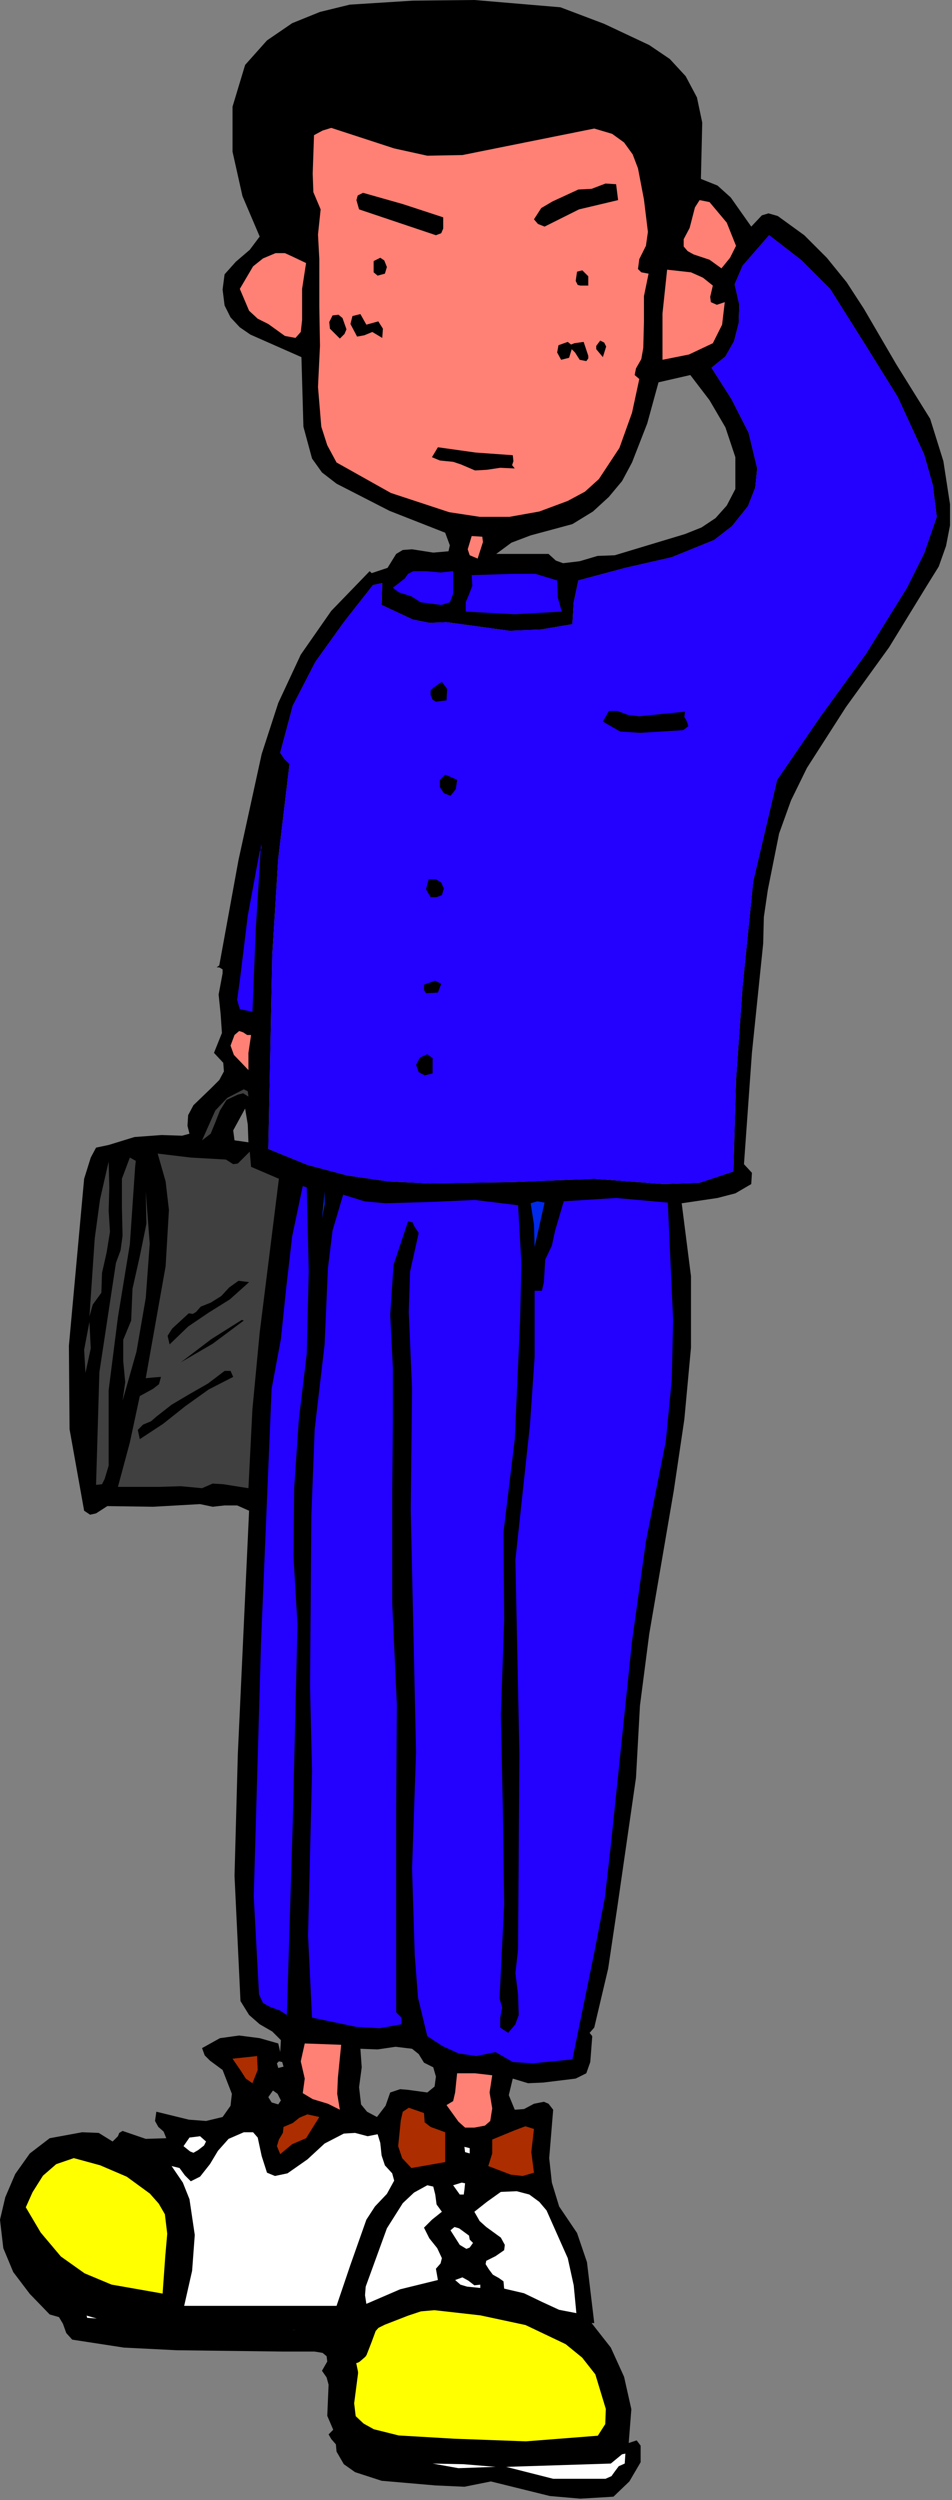 <?xml version="1.0" encoding="UTF-8" standalone="no"?>
<svg
   xmlns:dc="http://purl.org/dc/elements/1.1/"
   xmlns:cc="http://creativecommons.org/ns#"
   xmlns:rdf="http://www.w3.org/1999/02/22-rdf-syntax-ns#"
   xmlns:svg="http://www.w3.org/2000/svg"
   xmlns="http://www.w3.org/2000/svg"
   xmlns:sodipodi="http://sodipodi.sourceforge.net/DTD/sodipodi-0.dtd"
   xmlns:inkscape="http://www.inkscape.org/namespaces/inkscape"
   version="1.0"
   width="36.5mm"
   height="95.834mm"
   id="svg128"
   sodipodi:docname="JPSCH066.WMF">
  <rect width="100%" height="100%" fill="#808080" stroke="none"/>
  <sodipodi:namedview
     pagecolor="#ffffff"
     bordercolor="#666666"
     borderopacity="1"
     objecttolerance="10"
     gridtolerance="10"
     guidetolerance="10"
     inkscape:pageopacity="0"
     inkscape:pageshadow="2"
     inkscape:window-width="640"
     inkscape:window-height="480"
     id="namedview130" />
  <defs
     id="defs6">
    <clipPath
       clipPathUnits="userSpaceOnUse"
       id="clipWmfPath1">
      <path
         d="M 0,0 L 137.856,0 L 137.856,362.112 L 0,362.112 z"
         id="path2" />
    </clipPath>
    <pattern
       id="WMFhbasepattern"
       patternUnits="userSpaceOnUse"
       width="6"
       height="6"
       x="0"
       y="0" />
  </defs>
  <path
     style="fill:#000000;fill-rule:evenodd;fill-opacity:1;stroke:none;"
     clip-path="url(#clipWmfPath1)"
     d="  M 134.784,60.672   L 129.888,52.8   L 125.184,44.736   L 122.688,40.896   L 119.808,37.344   L 116.544,34.08   L 112.704,31.296   L 111.36,30.912   L 110.4,31.2   L 108.864,32.832   L 105.888,28.608   L 103.968,26.88   L 101.568,25.92   L 101.76,17.76   L 100.992,14.112   L 99.36,11.04   L 97.056,8.544   L 94.08,6.528   L 87.552,3.456   L 81.216,1.056   L 68.736,0   L 59.808,0.096   L 50.688,0.672   L 46.368,1.728   L 42.336,3.36   L 38.688,5.856   L 35.52,9.408   L 33.696,15.456   L 33.696,21.984   L 35.136,28.416   L 37.632,34.272   L 36.192,36.192   L 34.176,37.92   L 32.544,39.744   L 32.256,41.952   L 32.544,44.256   L 33.408,45.984   L 34.752,47.424   L 36.288,48.48   L 43.68,51.744   L 43.968,61.824   L 45.216,66.432   L 46.656,68.448   L 48.768,70.08   L 56.448,74.016   L 64.512,77.184   L 65.184,79.008   L 64.992,79.872   L 62.784,80.064   L 59.712,79.584   L 58.368,79.68   L 57.408,80.256   L 56.16,82.272   L 53.856,83.04   L 53.568,82.752   L 48,88.512   L 43.584,94.848   L 40.32,101.856   L 37.92,109.248   L 34.56,124.608   L 31.776,139.872   L 31.392,140.16   L 31.776,140.16   L 32.256,140.448   L 32.256,141.024   L 31.68,144.096   L 31.968,146.88   L 32.16,149.664   L 31.008,152.544   L 32.352,153.984   L 32.448,155.232   L 31.776,156.48   L 30.624,157.632   L 28.032,160.128   L 27.264,161.568   L 27.168,163.104   L 27.456,164.256   L 26.4,164.544   L 23.424,164.448   L 19.488,164.736   L 15.744,165.888   L 13.92,166.272   L 13.152,167.712   L 12.192,170.784   L 9.984,194.976   L 10.08,207.072   L 12.192,218.88   L 13.056,219.456   L 13.92,219.264   L 15.552,218.208   L 22.176,218.304   L 28.992,217.92   L 30.816,218.304   L 32.544,218.112   L 34.368,218.112   L 36.096,218.88   L 34.464,254.112   L 33.984,271.776   L 34.848,289.92   L 36.096,291.936   L 37.632,293.28   L 39.456,294.336   L 40.704,295.584   L 40.608,297.312   L 40.32,296.064   L 37.632,295.296   L 34.656,294.912   L 31.872,295.296   L 29.28,296.736   L 29.664,297.792   L 30.432,298.56   L 32.256,299.904   L 33.6,303.36   L 33.408,305.088   L 32.256,306.72   L 29.856,307.296   L 27.36,307.104   L 22.656,305.952   L 22.464,307.296   L 22.944,308.16   L 23.712,308.832   L 24.096,309.792   L 21.12,309.888   L 17.76,308.736   L 17.28,309.024   L 17.088,309.504   L 16.32,310.272   L 14.304,309.024   L 11.904,308.928   L 7.2,309.792   L 4.32,312   L 2.208,314.976   L 0.768,318.336   L 0,321.6   L 0.48,325.728   L 1.92,329.184   L 4.32,332.352   L 7.2,335.328   L 8.544,335.712   L 9.12,336.672   L 9.6,338.016   L 10.464,338.976   L 17.952,340.128   L 25.632,340.512   L 41.088,340.704   L 45.6,340.704   L 46.752,340.896   L 47.328,341.376   L 47.424,342.144   L 46.656,343.488   L 47.328,344.448   L 47.616,345.504   L 47.52,347.712   L 47.424,350.016   L 48.288,352.032   L 47.616,352.704   L 48,353.376   L 48.672,354.144   L 48.768,355.2   L 49.824,357.024   L 51.456,358.176   L 55.296,359.424   L 63.072,360.096   L 67.296,360.288   L 71.136,359.52   L 79.68,361.632   L 84.096,362.016   L 88.896,361.728   L 91.2,359.52   L 92.832,356.736   L 92.832,354.336   L 92.256,353.568   L 91.104,353.952   L 91.488,349.056   L 90.432,344.352   L 88.512,340.128   L 85.728,336.576   L 86.112,336.576   L 85.056,327.744   L 83.616,323.52   L 81.024,319.68   L 79.968,316.224   L 79.584,312.672   L 80.16,305.664   L 79.488,304.8   L 78.816,304.512   L 77.376,304.8   L 75.936,305.568   L 74.592,305.664   L 73.728,303.552   L 74.304,301.152   L 76.512,301.824   L 78.72,301.728   L 83.424,301.152   L 84.96,300.384   L 85.536,298.752   L 85.824,295.008   L 85.44,294.528   L 86.112,293.76   L 88.128,285.216   L 89.472,276.192   L 92.16,257.568   L 92.736,247.104   L 94.08,236.736   L 97.632,216   L 99.168,205.632   L 100.128,195.264   L 100.128,184.896   L 98.784,174.336   L 103.968,173.568   L 106.56,172.896   L 108.864,171.552   L 108.96,169.92   L 107.808,168.672   L 108.96,152.544   L 110.592,136.704   L 110.688,132.864   L 111.264,128.928   L 112.896,120.768   L 114.624,115.968   L 116.928,111.264   L 122.592,102.432   L 128.832,93.792   L 134.304,84.864   L 136.032,82.08   L 137.088,79.104   L 137.664,76.128   L 137.664,73.056   L 136.704,66.816   L 134.784,60.672  z    M 36,165.504   L 33.984,165.216   L 33.792,163.776   L 35.52,160.608   L 35.904,162.912   L 36,165.504  z    M 82.944,75.936   L 85.92,74.112   L 88.224,72   L 90.144,69.696   L 91.584,67.008   L 93.792,61.344   L 95.424,55.392   L 100.032,54.336   L 102.816,57.984   L 105.12,61.92   L 106.56,66.24   L 106.56,70.848   L 105.312,73.248   L 103.68,75.072   L 101.664,76.416   L 99.264,77.376   L 89.088,80.448   L 86.592,80.544   L 84,81.312   L 81.6,81.6   L 80.544,81.216   L 79.488,80.256   L 71.904,80.256   L 74.112,78.624   L 76.896,77.568   L 82.944,75.936  z    M 40.32,304.896   L 39.36,304.608   L 38.88,303.84   L 39.552,302.88   L 40.224,303.36   L 40.704,304.32   L 40.32,304.896  z    M 40.32,299.616   L 40.128,298.944   L 40.416,298.656   L 40.896,298.752   L 41.088,299.424   L 40.32,299.616  z    M 61.92,303.168   L 59.136,302.784   L 57.984,302.688   L 56.544,303.168   L 55.872,305.088   L 54.624,306.72   L 53.184,305.952   L 52.32,304.896   L 52.032,302.4   L 52.416,299.52   L 52.224,296.832   L 54.72,296.928   L 57.312,296.544   L 59.712,296.832   L 60.672,297.6   L 61.44,298.848   L 62.784,299.52   L 63.168,300.864   L 62.976,302.304   L 61.92,303.168  z    M 112.608,112.992   L 109.152,127.68   L 107.616,142.848   L 106.656,156.48   L 106.272,169.728   L 101.376,171.36   L 96.192,171.552   L 86.112,170.784   L 74.304,171.264   L 62.208,171.456   L 56.256,171.168   L 50.304,170.304   L 44.544,168.768   L 38.88,166.464   L 39.456,138.336   L 40.32,124.416   L 41.952,110.688   L 41.184,109.92   L 40.608,109.056   L 42.432,102.24   L 45.696,95.904   L 49.824,90.144   L 54.048,84.768   L 55.392,84.48   L 55.296,87.648   L 59.808,89.76   L 62.208,90.24   L 64.704,90.144   L 73.824,91.392   L 78.432,91.2   L 82.944,90.432   L 83.136,87.264   L 83.808,84.096   L 90.624,82.272   L 97.344,80.736   L 103.488,78.24   L 106.08,76.224   L 108.384,73.344   L 109.44,70.656   L 109.728,67.872   L 108.48,62.688   L 105.984,57.792   L 103.104,53.28   L 105.12,51.648   L 106.368,49.44   L 107.04,46.848   L 107.136,44.16   L 106.464,41.184   L 107.616,38.496   L 111.456,34.08   L 116.16,37.728   L 120.288,41.856   L 125.184,49.632   L 130.08,57.504   L 133.92,65.856   L 135.168,70.272   L 135.744,74.88   L 133.92,80.16   L 131.424,85.152   L 125.472,94.752   L 118.848,103.872   L 112.608,112.992  z   "
     id="path8" />
  <path
     style="fill:#2400ff;fill-rule:evenodd;fill-opacity:1;stroke:none;"
     clip-path="url(#clipWmfPath1)"
     d="  M 112.608,112.992   L 109.152,127.68   L 107.616,142.848   L 106.656,156.48   L 106.272,169.728   L 101.376,171.36   L 96.192,171.552   L 86.112,170.784   L 74.304,171.264   L 62.208,171.456   L 56.256,171.168   L 50.304,170.304   L 44.544,168.768   L 38.88,166.464   L 39.456,138.336   L 40.32,124.416   L 41.952,110.688   L 41.184,109.92   L 40.608,109.056   L 42.432,102.24   L 45.696,95.904   L 49.824,90.144   L 54.048,84.768   L 55.392,84.48   L 55.296,87.648   L 59.808,89.76   L 62.208,90.24   L 64.704,90.144   L 73.824,91.392   L 78.432,91.2   L 82.944,90.432   L 83.136,87.264   L 83.808,84.096   L 90.624,82.272   L 97.344,80.736   L 103.488,78.24   L 106.08,76.224   L 108.384,73.344   L 109.44,70.656   L 109.728,67.872   L 108.48,62.688   L 105.984,57.792   L 103.104,53.28   L 105.12,51.648   L 106.368,49.44   L 107.04,46.848   L 107.136,44.16   L 106.464,41.184   L 107.616,38.496   L 111.456,34.08   L 116.16,37.728   L 120.288,41.856   L 125.184,49.632   L 130.08,57.504   L 133.92,65.856   L 135.168,70.272   L 135.744,74.88   L 133.92,80.16   L 131.424,85.152   L 125.472,94.752   L 118.848,103.872   L 112.608,112.992  z "
     id="path10" />
  <path
     style="fill:#000000;fill-rule:evenodd;fill-opacity:1;stroke:none;"
     clip-path="url(#clipWmfPath1)"
     d="  M 95.136,10.272   L 96.672,11.904   L 97.728,13.824   L 98.976,17.952   L 99.168,22.368   L 98.496,26.496   L 97.248,28.032   L 97.248,29.76   L 97.44,31.584   L 97.152,32.352   L 96.48,33.024   L 95.808,28.8   L 95.328,24.48   L 94.176,20.544   L 93.024,18.912   L 91.296,17.376   L 88.608,16.32   L 85.92,16.032   L 80.544,16.8   L 75.168,18.24   L 69.6,18.816   L 64.32,19.584   L 59.232,18.912   L 49.248,15.264   L 47.424,16.224   L 45.312,16.704   L 43.68,17.664   L 43.104,19.68   L 42.912,22.176   L 42.816,23.424   L 43.2,24.672   L 43.008,27.936   L 43.104,31.488   L 44.064,32.16   L 44.352,33.12   L 44.16,35.136   L 42.144,34.272   L 40.512,33.024   L 38.304,29.472   L 36.96,25.248   L 36.096,20.928   L 36,18.144   L 36.48,15.456   L 37.824,9.984   L 39.648,8.064   L 41.664,6.432   L 46.56,4.32   L 56.544,2.304   L 66.528,2.496   L 76.608,3.168   L 81.6,4.032   L 86.304,5.472   L 90.912,7.488   L 95.136,10.272  z "
     id="path12" />
  <path
     style="fill:#ff8075;fill-rule:evenodd;fill-opacity:1;stroke:none;"
     clip-path="url(#clipWmfPath1)"
     d="  M 67.008,22.464   L 86.112,18.624   L 88.704,19.392   L 90.432,20.64   L 91.68,22.368   L 92.448,24.384   L 93.312,28.896   L 93.888,33.6   L 93.6,35.616   L 92.64,37.536   L 92.448,38.976   L 92.928,39.456   L 93.984,39.648   L 93.312,42.912   L 93.312,46.656   L 93.216,50.4   L 92.928,52.032   L 92.16,53.376   L 91.968,54.336   L 92.64,54.912   L 91.584,59.808   L 89.76,64.896   L 86.784,69.408   L 84.768,71.232   L 82.272,72.576   L 78.144,74.112   L 73.824,74.88   L 69.504,74.88   L 65.088,74.208   L 56.64,71.424   L 48.768,67.008   L 47.424,64.512   L 46.56,61.824   L 46.08,56.064   L 46.368,50.112   L 46.272,44.448   L 46.272,37.536   L 46.08,33.984   L 46.464,30.336   L 45.408,27.84   L 45.312,25.152   L 45.504,19.584   L 46.752,18.912   L 48,18.528   L 57.12,21.504   L 61.92,22.56   L 67.008,22.464  z "
     id="path14" />
  <path
     style="fill:#000000;fill-rule:evenodd;fill-opacity:1;stroke:none;"
     clip-path="url(#clipWmfPath1)"
     d="  M 89.568,28.992   L 83.904,30.336   L 78.912,32.832   L 77.952,32.448   L 77.376,31.776   L 78.432,30.144   L 80.064,29.184   L 83.808,27.456   L 85.728,27.36   L 87.744,26.592   L 89.28,26.688   L 89.568,28.992  z "
     id="path16" />
  <path
     style="fill:#000000;fill-rule:evenodd;fill-opacity:1;stroke:none;"
     clip-path="url(#clipWmfPath1)"
     d="  M 64.224,31.488   L 64.224,33.12   L 63.936,33.792   L 63.168,34.08   L 52.032,30.336   L 51.648,28.992   L 51.84,28.32   L 52.608,27.936   L 58.368,29.568   L 64.224,31.488  z "
     id="path18" />
  <path
     style="fill:#ff8075;fill-rule:evenodd;fill-opacity:1;stroke:none;"
     clip-path="url(#clipWmfPath1)"
     d="  M 106.656,35.616   L 105.792,37.344   L 104.544,38.88   L 102.816,37.632   L 100.512,36.864   L 99.648,36.384   L 99.072,35.712   L 99.072,34.656   L 99.936,33.024   L 100.704,30.048   L 101.376,28.992   L 102.816,29.28   L 105.312,32.256   L 106.656,35.616  z "
     id="path20" />
  <path
     style="fill:#ff8075;fill-rule:evenodd;fill-opacity:1;stroke:none;"
     clip-path="url(#clipWmfPath1)"
     d="  M 44.352,38.112   L 43.776,41.856   L 43.776,46.368   L 43.584,48.096   L 42.816,48.96   L 41.28,48.672   L 38.88,46.944   L 37.344,46.176   L 36.096,45.024   L 34.752,41.856   L 36.672,38.592   L 38.112,37.44   L 39.936,36.672   L 41.28,36.672   L 42.336,37.152   L 44.352,38.112  z "
     id="path22" />
  <path
     style="fill:#000000;fill-rule:evenodd;fill-opacity:1;stroke:none;"
     clip-path="url(#clipWmfPath1)"
     d="  M 55.776,39.648   L 54.72,39.936   L 54.144,39.456   L 54.144,37.824   L 55.104,37.344   L 55.68,37.728   L 56.064,38.688   L 55.776,39.648  z "
     id="path24" />
  <path
     style="fill:#ff8075;fill-rule:evenodd;fill-opacity:1;stroke:none;"
     clip-path="url(#clipWmfPath1)"
     d="  M 103.296,41.376   L 102.912,43.008   L 103.008,43.776   L 103.872,44.16   L 105.024,43.776   L 104.64,47.04   L 103.296,49.728   L 99.84,51.36   L 96,52.128   L 96,45.408   L 96.672,39.072   L 100.128,39.456   L 101.856,40.224   L 103.296,41.376  z "
     id="path26" />
  <path
     style="fill:#000000;fill-rule:evenodd;fill-opacity:1;stroke:none;"
     clip-path="url(#clipWmfPath1)"
     d="  M 85.248,41.376   L 84.096,41.376   L 83.712,41.28   L 83.424,40.704   L 83.616,39.36   L 84.384,39.168   L 85.248,40.032   L 85.248,41.376  z "
     id="path28" />
  <path
     style="fill:#000000;fill-rule:evenodd;fill-opacity:1;stroke:none;"
     clip-path="url(#clipWmfPath1)"
     d="  M 54.816,46.56   L 55.488,47.616   L 55.392,48.96   L 53.952,48.096   L 52.8,48.576   L 51.744,48.768   L 50.784,46.944   L 51.072,45.792   L 52.224,45.504   L 53.088,47.04   L 54.816,46.56  z "
     id="path30" />
  <path
     style="fill:#000000;fill-rule:evenodd;fill-opacity:1;stroke:none;"
     clip-path="url(#clipWmfPath1)"
     d="  M 50.208,47.712   L 49.92,48.384   L 49.248,49.056   L 47.808,47.616   L 47.712,46.656   L 48.192,45.696   L 49.056,45.6   L 49.632,46.08   L 50.208,47.712  z "
     id="path32" />
  <path
     style="fill:#000000;fill-rule:evenodd;fill-opacity:1;stroke:none;"
     clip-path="url(#clipWmfPath1)"
     d="  M 87.36,51.744   L 86.4,50.592   L 86.4,50.112   L 86.976,49.344   L 87.552,49.632   L 87.84,50.208   L 87.36,51.744  z "
     id="path34" />
  <path
     style="fill:#000000;fill-rule:evenodd;fill-opacity:1;stroke:none;"
     clip-path="url(#clipWmfPath1)"
     d="  M 85.248,51.552   L 85.248,51.936   L 84.96,52.32   L 84,52.128   L 83.328,51.072   L 82.848,50.592   L 82.464,51.84   L 81.312,52.128   L 80.736,51.072   L 80.928,50.016   L 82.272,49.536   L 82.752,49.92   L 83.232,49.728   L 84.576,49.536   L 85.248,51.552  z "
     id="path36" />
  <path
     style="fill:#000000;fill-rule:evenodd;fill-opacity:1;stroke:none;"
     clip-path="url(#clipWmfPath1)"
     d="  M 74.304,65.952   L 74.4,66.816   L 74.208,67.392   L 74.592,67.872   L 72.48,67.776   L 70.56,68.064   L 68.832,68.16   L 66.816,67.296   L 65.664,66.912   L 63.744,66.72   L 62.592,66.24   L 63.456,64.8   L 68.928,65.568   L 74.304,65.952  z "
     id="path38" />
  <path
     style="fill:#ff8075;fill-rule:evenodd;fill-opacity:1;stroke:none;"
     clip-path="url(#clipWmfPath1)"
     d="  M 69.216,80.928   L 68.064,80.448   L 67.776,79.584   L 68.352,77.664   L 69.888,77.76   L 69.984,78.528   L 69.216,80.928  z "
     id="path40" />
  <path
     style="fill:#2400ff;fill-rule:evenodd;fill-opacity:1;stroke:none;"
     clip-path="url(#clipWmfPath1)"
     d="  M 65.664,86.016   L 65.184,87.264   L 63.936,87.648   L 60.96,87.264   L 59.616,86.4   L 57.792,85.824   L 56.928,85.152   L 58.656,83.808   L 59.136,83.136   L 59.904,82.752   L 61.728,82.752   L 63.84,82.944   L 65.664,82.752   L 65.664,86.016  z "
     id="path42" />
  <path
     style="fill:#2400ff;fill-rule:evenodd;fill-opacity:1;stroke:none;"
     clip-path="url(#clipWmfPath1)"
     d="  M 80.736,84.096   L 80.832,86.592   L 81.408,88.608   L 74.592,88.992   L 67.488,88.608   L 67.488,87.264   L 67.968,86.112   L 68.448,84.864   L 68.352,83.328   L 74.496,83.136   L 77.568,83.136   L 80.736,84.096  z "
     id="path44" />
  <path
     style="fill:#000000;fill-rule:evenodd;fill-opacity:1;stroke:none;"
     clip-path="url(#clipWmfPath1)"
     d="  M 64.704,101.472   L 63.168,101.664   L 62.688,101.376   L 62.4,100.704   L 62.4,100.032   L 62.784,99.648   L 64.032,98.784   L 64.8,99.84   L 64.704,101.472  z "
     id="path46" />
  <path
     style="fill:#000000;fill-rule:evenodd;fill-opacity:1;stroke:none;"
     clip-path="url(#clipWmfPath1)"
     d="  M 99.264,103.104   L 99.168,103.872   L 99.552,104.544   L 99.744,105.216   L 98.976,105.792   L 92.736,106.176   L 89.856,105.984   L 87.36,104.544   L 88.224,103.008   L 89.472,103.008   L 91.008,103.584   L 92.64,103.776   L 99.264,103.104  z "
     id="path48" />
  <path
     style="fill:#000000;fill-rule:evenodd;fill-opacity:1;stroke:none;"
     clip-path="url(#clipWmfPath1)"
     d="  M 66.24,112.992   L 66.048,114.336   L 65.28,115.296   L 64.32,114.912   L 63.744,114.048   L 63.744,112.992   L 64.512,112.224   L 66.24,112.992  z "
     id="path50" />
  <path
     style="fill:#2400ff;fill-rule:evenodd;fill-opacity:1;stroke:none;"
     clip-path="url(#clipWmfPath1)"
     d="  M 36.576,146.592   L 34.752,146.208   L 34.368,144.864   L 34.848,141.312   L 35.904,132.672   L 37.632,123.36   L 37.92,122.88   L 37.824,122.304   L 37.056,134.688   L 36.576,146.592  z "
     id="path52" />
  <path
     style="fill:#000000;fill-rule:evenodd;fill-opacity:1;stroke:none;"
     clip-path="url(#clipWmfPath1)"
     d="  M 64.032,129.696   L 63.264,129.984   L 62.4,129.984   L 61.728,128.832   L 62.112,127.392   L 63.168,127.392   L 63.936,127.872   L 64.32,128.736   L 64.032,129.696  z "
     id="path54" />
  <path
     style="fill:#000000;fill-rule:evenodd;fill-opacity:1;stroke:none;"
     clip-path="url(#clipWmfPath1)"
     d="  M 63.456,143.808   L 61.728,143.904   L 61.44,143.424   L 61.44,142.656   L 63.072,142.08   L 63.936,142.56   L 63.456,143.808  z "
     id="path56" />
  <path
     style="fill:#ff8075;fill-rule:evenodd;fill-opacity:1;stroke:none;"
     clip-path="url(#clipWmfPath1)"
     d="  M 36,155.04   L 33.888,152.832   L 33.408,151.488   L 33.984,149.952   L 34.656,149.376   L 35.232,149.568   L 35.808,149.952   L 36.384,149.952   L 36,152.544   L 36,155.04  z "
     id="path58" />
  <path
     style="fill:#000000;fill-rule:evenodd;fill-opacity:1;stroke:none;"
     clip-path="url(#clipWmfPath1)"
     d="  M 62.688,155.52   L 61.536,155.808   L 60.672,155.328   L 60.288,154.272   L 60.864,153.216   L 61.92,152.736   L 62.688,153.312   L 62.688,155.52  z "
     id="path60" />
  <path
     style="fill:#404040;fill-rule:evenodd;fill-opacity:1;stroke:none;"
     clip-path="url(#clipWmfPath1)"
     d="  M 36,158.88   L 35.232,158.4   L 34.464,158.592   L 32.832,159.36   L 31.872,160.896   L 31.2,162.624   L 30.528,164.256   L 29.28,165.216   L 31.2,160.896   L 32.928,159.072   L 35.328,157.824   L 35.904,158.112   L 36,158.88  z "
     id="path62" />
  <path
     style="fill:#404040;fill-rule:evenodd;fill-opacity:1;stroke:none;"
     clip-path="url(#clipWmfPath1)"
     d="  M 40.416,170.784   L 37.632,193.056   L 36.576,204.192   L 36,215.616   L 32.352,215.04   L 30.816,214.944   L 29.28,215.616   L 26.208,215.328   L 23.136,215.424   L 17.088,215.424   L 18.816,208.992   L 20.256,202.272   L 22.176,201.216   L 23.04,200.544   L 23.328,199.488   L 22.08,199.584   L 21.12,199.68   L 24,183.456   L 24.48,175.296   L 24,171.168   L 22.848,167.136   L 27.648,167.712   L 32.736,168   L 33.792,168.672   L 34.464,168.576   L 35.616,167.424   L 36.192,166.848   L 36.384,169.056   L 40.416,170.784  z "
     id="path64" />
  <path
     style="fill:#404040;fill-rule:evenodd;fill-opacity:1;stroke:none;"
     clip-path="url(#clipWmfPath1)"
     d="  M 19.584,169.056   L 18.816,180.288   L 17.088,190.848   L 15.744,201.408   L 15.744,212.352   L 15.168,214.272   L 14.784,215.04   L 13.92,215.136   L 14.4,198.816   L 16.8,182.976   L 17.472,181.152   L 17.76,179.04   L 17.664,174.816   L 17.664,170.784   L 18.816,167.712   L 19.68,168.192   L 19.584,169.056  z "
     id="path66" />
  <path
     style="fill:#404040;fill-rule:evenodd;fill-opacity:1;stroke:none;"
     clip-path="url(#clipWmfPath1)"
     d="  M 15.744,175.392   L 15.936,178.464   L 15.456,181.44   L 14.784,184.416   L 14.688,187.296   L 13.44,189.024   L 12.96,190.752   L 13.728,179.424   L 14.496,173.76   L 15.744,168.288   L 15.84,172.032   L 15.744,175.392  z "
     id="path68" />
  <path
     style="fill:#2400ff;fill-rule:evenodd;fill-opacity:1;stroke:none;"
     clip-path="url(#clipWmfPath1)"
     d="  M 44.448,172.032   L 44.736,184.128   L 44.448,196.128   L 43.296,205.728   L 42.624,215.616   L 42.528,225.504   L 43.104,235.392   L 42.432,263.616   L 41.568,291.936   L 40.512,291.264   L 39.168,290.784   L 38.112,290.208   L 37.536,288.96   L 36.768,274.752   L 37.824,237.984   L 39.36,201.216   L 40.704,194.016   L 41.472,186.624   L 42.336,179.136   L 43.872,171.84   L 44.448,172.032  z "
     id="path70" />
  <path
     style="fill:#404040;fill-rule:evenodd;fill-opacity:1;stroke:none;"
     clip-path="url(#clipWmfPath1)"
     d="  M 17.76,202.944   L 18.144,200.256   L 17.856,197.184   L 17.856,194.112   L 19.008,191.328   L 19.2,186.72   L 20.256,182.016   L 21.216,177.312   L 21.12,172.608   L 21.696,180.192   L 21.12,188.064   L 19.776,195.84   L 17.76,202.944  z "
     id="path72" />
  <path
     style="fill:#0029ec;fill-rule:evenodd;fill-opacity:1;stroke:none;"
     clip-path="url(#clipWmfPath1)"
     d="  M 46.656,176.544   L 47.04,172.608   L 47.04,174.528   L 46.656,176.544  z "
     id="path74" />
  <path
     style="fill:#2400ff;fill-rule:evenodd;fill-opacity:1;stroke:none;"
     clip-path="url(#clipWmfPath1)"
     d="  M 75.072,174.624   L 75.552,183.072   L 75.36,191.424   L 74.592,208.512   L 72.96,221.952   L 73.056,234.72   L 72.576,248.448   L 72.864,262.176   L 73.056,275.904   L 72.384,289.536   L 72.768,290.88   L 72.48,292.32   L 72.48,293.76   L 73.632,294.528   L 74.688,293.28   L 75.168,291.936   L 75.072,288.96   L 74.688,285.888   L 75.072,282.432   L 75.264,254.112   L 74.688,225.984   L 76.8,206.4   L 77.472,196.608   L 77.472,187.008   L 78.528,187.008   L 78.816,185.76   L 79.008,182.496   L 79.968,180.48   L 80.448,178.272   L 81.696,174.048   L 89.28,173.568   L 96.768,174.24   L 97.536,191.232   L 97.344,199.872   L 96.48,208.8   L 93.6,223.296   L 91.584,237.792   L 88.512,267.36   L 87.648,274.944   L 86.112,282.912   L 82.944,298.368   L 77.184,298.944   L 74.304,298.752   L 71.808,297.312   L 69.024,297.888   L 66.432,297.504   L 64.128,296.448   L 61.92,295.008   L 60.576,289.44   L 60.096,283.2   L 59.712,270.72   L 60.288,253.824   L 59.904,236.352   L 59.52,218.784   L 59.712,201.216   L 59.232,190.08   L 59.424,184.224   L 60.672,178.656   L 60,177.6   L 59.808,177.12   L 59.136,176.928   L 57.024,183.264   L 56.544,190.464   L 56.928,198.24   L 56.928,206.016   L 56.832,216.096   L 56.832,226.56   L 56.832,229.344   L 56.832,232.32   L 57.504,246.912   L 57.408,262.08   L 57.408,291.552   L 58.176,292.32   L 58.176,293.28   L 55.008,293.856   L 51.648,293.664   L 45.216,292.32   L 44.64,280.416   L 44.928,268.608   L 45.216,256.608   L 44.928,244.32   L 45.12,219.552   L 45.6,207.072   L 47.04,194.784   L 47.52,183.744   L 48.192,178.272   L 49.728,173.088   L 52.8,174.048   L 55.872,174.336   L 62.304,174.144   L 68.832,173.856   L 75.072,174.624  z "
     id="path76" />
  <path
     style="fill:#0029ec;fill-rule:evenodd;fill-opacity:1;stroke:none;"
     clip-path="url(#clipWmfPath1)"
     d="  M 77.472,180.672   L 77.376,177.408   L 76.896,174.336   L 77.856,174.048   L 78.912,174.24   L 77.472,180.672  z "
     id="path78" />
  <path
     style="fill:#000000;fill-rule:evenodd;fill-opacity:1;stroke:none;"
     clip-path="url(#clipWmfPath1)"
     d="  M 36.096,185.76   L 33.312,188.256   L 30.24,190.176   L 27.264,192.192   L 24.576,194.784   L 24.288,193.536   L 24.96,192.48   L 27.36,190.272   L 27.936,190.368   L 28.416,190.08   L 29.088,189.312   L 30.528,188.736   L 32.064,187.776   L 33.216,186.528   L 34.56,185.568   L 36.096,185.76  z "
     id="path80" />
  <path
     style="fill:#000000;fill-rule:evenodd;fill-opacity:1;stroke:none;"
     clip-path="url(#clipWmfPath1)"
     d="  M 35.328,191.328   L 30.816,194.688   L 26.208,197.376   L 30.624,194.016   L 35.04,191.232   L 35.328,191.328  z "
     id="path82" />
  <path
     style="fill:#404040;fill-rule:evenodd;fill-opacity:1;stroke:none;"
     clip-path="url(#clipWmfPath1)"
     d="  M 12.384,198.912   L 12.192,195.552   L 12.96,191.52   L 13.152,195.36   L 12.384,198.912  z "
     id="path84" />
  <path
     style="fill:#000000;fill-rule:evenodd;fill-opacity:1;stroke:none;"
     clip-path="url(#clipWmfPath1)"
     d="  M 33.792,199.488   L 30.24,201.312   L 26.88,203.712   L 23.616,206.304   L 20.256,208.512   L 19.968,207.168   L 20.736,206.4   L 21.888,205.92   L 22.656,205.248   L 24.864,203.52   L 27.456,201.984   L 30.144,200.448   L 32.544,198.624   L 33.408,198.624   L 33.792,199.488  z "
     id="path86" />
  <path
     style="fill:#ff8075;fill-rule:evenodd;fill-opacity:1;stroke:none;"
     clip-path="url(#clipWmfPath1)"
     d="  M 49.44,296.256   L 48.96,301.056   L 48.864,303.36   L 49.248,305.664   L 47.52,304.8   L 45.312,304.128   L 43.872,303.264   L 44.16,301.152   L 43.584,298.656   L 44.16,296.064   L 46.848,296.16   L 49.44,296.256  z "
     id="path88" />
  <path
     style="fill:#ac2d00;fill-rule:evenodd;fill-opacity:1;stroke:none;"
     clip-path="url(#clipWmfPath1)"
     d="  M 37.248,297.888   L 37.344,299.904   L 36.576,301.824   L 35.616,301.152   L 34.944,300.096   L 33.696,298.272   L 37.248,297.888  z "
     id="path90" />
  <path
     style="fill:#ff8075;fill-rule:evenodd;fill-opacity:1;stroke:none;"
     clip-path="url(#clipWmfPath1)"
     d="  M 71.328,300.672   L 70.944,303.168   L 71.328,305.472   L 71.04,307.296   L 70.272,307.968   L 68.736,308.256   L 67.392,308.256   L 66.432,307.392   L 64.704,304.992   L 65.664,304.416   L 65.952,303.168   L 66.24,300.384   L 68.832,300.384   L 71.328,300.672  z "
     id="path92" />
  <path
     style="fill:#ac2d00;fill-rule:evenodd;fill-opacity:1;stroke:none;"
     clip-path="url(#clipWmfPath1)"
     d="  M 64.512,308.928   L 64.512,313.248   L 59.616,314.112   L 58.272,312.672   L 57.696,310.944   L 58.08,307.2   L 58.368,305.952   L 59.232,305.376   L 61.44,306.144   L 61.536,307.488   L 62.4,308.16   L 64.512,308.928  z "
     id="path94" />
  <path
     style="fill:#ac2d00;fill-rule:evenodd;fill-opacity:1;stroke:none;"
     clip-path="url(#clipWmfPath1)"
     d="  M 44.352,309.792   L 42.336,310.656   L 40.608,312.096   L 40.128,310.944   L 40.416,309.984   L 40.992,309.024   L 41.088,308.16   L 42.432,307.584   L 43.392,306.816   L 44.544,306.336   L 46.272,306.72   L 44.352,309.792  z "
     id="path96" />
  <path
     style="fill:#ac2d00;fill-rule:evenodd;fill-opacity:1;stroke:none;"
     clip-path="url(#clipWmfPath1)"
     d="  M 77.376,314.784   L 75.744,315.264   L 74.016,315.072   L 70.752,313.824   L 71.328,312   L 71.328,309.984   L 74.592,308.64   L 76.128,308.064   L 77.376,308.448   L 76.992,311.808   L 77.376,314.784  z "
     id="path98" />
  <path
     style="fill:#ffffff;fill-rule:evenodd;fill-opacity:1;stroke:none;"
     clip-path="url(#clipWmfPath1)"
     d="  M 41.664,314.88   L 44.544,312.864   L 47.04,310.56   L 49.824,309.12   L 51.456,309.024   L 53.28,309.504   L 54.72,309.216   L 55.104,310.464   L 55.296,312.288   L 55.776,313.728   L 56.832,314.88   L 57.12,315.936   L 56.064,317.856   L 54.336,319.68   L 53.088,321.6   L 50.784,328.128   L 48.768,334.08   L 26.688,334.08   L 27.84,328.992   L 28.224,323.808   L 27.456,318.624   L 26.496,316.224   L 24.864,313.824   L 26.016,314.112   L 26.784,315.168   L 27.648,316.032   L 28.992,315.36   L 30.432,313.536   L 31.584,311.616   L 33.12,309.888   L 35.328,308.928   L 36.672,308.928   L 37.344,309.696   L 37.92,312.384   L 38.688,314.784   L 39.84,315.264   L 41.664,314.88  z "
     id="path100" />
  <path
     style="fill:#ffffff;fill-rule:evenodd;fill-opacity:1;stroke:none;"
     clip-path="url(#clipWmfPath1)"
     d="  M 28.704,311.52   L 28.032,311.904   L 27.552,311.712   L 26.592,310.944   L 27.456,309.696   L 28.992,309.504   L 29.856,310.272   L 29.568,310.848   L 28.704,311.52  z "
     id="path102" />
  <path
     style="fill:#ffffff;fill-rule:evenodd;fill-opacity:1;stroke:none;"
     clip-path="url(#clipWmfPath1)"
     d="  M 68.064,312   L 67.392,311.808   L 67.296,311.04   L 68.064,311.232   L 68.064,312  z "
     id="path104" />
  <path
     style="fill:#ffff00;fill-rule:evenodd;fill-opacity:1;stroke:#000000;stroke-width:2.208px;stroke-linecap:round;stroke-linejoin:round;stroke-miterlimit:4;stroke-dasharray:none;stroke-opacity:1;"
     clip-path="url(#clipWmfPath1)"
     d="  M 24.96,320.448   L 25.344,323.616   L 25.056,326.88   L 24.576,333.6   L 15.84,332.064   L 11.712,330.336   L 8.064,327.744   L 4.992,324.096   L 2.496,319.872   L 3.744,317.088   L 5.376,314.496   L 7.584,312.576   L 10.656,311.52   L 14.88,312.672   L 18.912,314.4   L 22.464,316.992   L 23.904,318.624   L 24.96,320.448  z "
     id="path106" />
  <path
     style="fill:#ffffff;fill-rule:evenodd;fill-opacity:1;stroke:none;"
     clip-path="url(#clipWmfPath1)"
     d="  M 67.296,317.28   L 67.2,317.952   L 66.624,317.952   L 65.664,316.608   L 66.912,316.224   L 67.392,316.32   L 67.296,317.28  z "
     id="path108" />
  <path
     style="fill:#ffffff;fill-rule:evenodd;fill-opacity:1;stroke:none;"
     clip-path="url(#clipWmfPath1)"
     d="  M 64.032,320.448   L 62.592,321.6   L 61.44,322.752   L 62.208,324.288   L 63.36,325.728   L 64.032,327.168   L 63.84,327.936   L 63.168,328.704   L 63.456,330.336   L 57.984,331.68   L 53.088,333.792   L 52.896,332.544   L 52.992,331.296   L 56.064,322.848   L 58.368,319.2   L 60,317.664   L 61.92,316.608   L 62.784,316.8   L 63.072,317.952   L 63.264,319.392   L 64.032,320.448  z "
     id="path110" />
  <path
     style="fill:#ffffff;fill-rule:evenodd;fill-opacity:1;stroke:none;"
     clip-path="url(#clipWmfPath1)"
     d="  M 82.272,327.168   L 83.136,331.104   L 83.52,335.136   L 81.024,334.656   L 78.528,333.504   L 75.936,332.256   L 73.056,331.584   L 72.96,330.528   L 72.288,330.048   L 71.424,329.568   L 70.848,328.8   L 70.368,328.032   L 70.464,327.552   L 71.808,326.88   L 73.056,326.016   L 73.152,325.248   L 72.576,324.192   L 70.464,322.656   L 69.504,321.792   L 68.736,320.448   L 70.56,319.008   L 72.576,317.568   L 74.88,317.472   L 76.704,317.952   L 78.144,319.008   L 79.2,320.256   L 82.272,327.168  z "
     id="path112" />
  <path
     style="fill:#ffffff;fill-rule:evenodd;fill-opacity:1;stroke:none;"
     clip-path="url(#clipWmfPath1)"
     d="  M 68.544,324.96   L 68.064,325.632   L 67.584,325.824   L 66.624,325.248   L 65.28,323.136   L 65.856,322.656   L 66.528,322.848   L 67.968,323.904   L 68.064,324.48   L 68.544,324.96  z "
     id="path114" />
  <path
     style="fill:#ffffff;fill-rule:evenodd;fill-opacity:1;stroke:none;"
     clip-path="url(#clipWmfPath1)"
     d="  M 69.6,331.488   L 67.68,331.296   L 66.72,331.008   L 65.952,330.336   L 67.008,329.952   L 67.872,330.432   L 68.736,331.104   L 69.6,331.008   L 69.6,331.488  z "
     id="path116" />
  <path
     style="fill:#ffffff;fill-rule:evenodd;fill-opacity:1;stroke:#000000;stroke-width:2.208px;stroke-linecap:round;stroke-linejoin:round;stroke-miterlimit:4;stroke-dasharray:none;stroke-opacity:1;"
     clip-path="url(#clipWmfPath1)"
     d="  M 45.504,336.384   L 46.56,337.248   L 47.904,337.056   L 48.96,337.056   L 49.056,338.112   L 44.544,338.592   L 42.336,338.688   L 40.32,338.112   L 25.728,337.824   L 11.712,336.864   L 11.52,335.904   L 10.944,335.136   L 10.272,334.56   L 9.984,333.6   L 18.624,336.096   L 27.456,336.864   L 45.504,336.384  z "
     id="path118" />
  <path
     style="fill:#ffff00;fill-rule:evenodd;fill-opacity:1;stroke:#000000;stroke-width:2.208px;stroke-linecap:round;stroke-linejoin:round;stroke-miterlimit:4;stroke-dasharray:none;stroke-opacity:1;"
     clip-path="url(#clipWmfPath1)"
     d="  M 87.264,343.488   L 88.896,348.864   L 88.8,351.552   L 87.264,353.952   L 76.224,354.816   L 65.76,354.432   L 57.6,353.952   L 53.76,352.992   L 52.032,352.032   L 50.496,350.592   L 50.208,348.192   L 50.496,345.984   L 50.784,343.776   L 50.304,341.472   L 51.456,341.28   L 52.128,340.704   L 52.8,338.976   L 53.472,337.152   L 54.144,336.384   L 55.296,335.808   L 58.752,334.464   L 60.768,333.792   L 62.976,333.6   L 69.792,334.368   L 76.512,335.808   L 82.56,338.688   L 85.152,340.8   L 87.264,343.488  z "
     id="path120" />
  <path
     style="fill:#ffffff;fill-rule:evenodd;fill-opacity:1;stroke:none;"
     clip-path="url(#clipWmfPath1)"
     d="  M 87.744,359.136   L 80.16,359.136   L 73.344,357.408   L 88.512,356.928   L 90.144,355.584   L 90.624,355.488   L 90.528,356.928   L 89.664,357.312   L 89.088,358.08   L 88.608,358.752   L 87.744,359.136  z "
     id="path122" />
  <path
     style="fill:#ffffff;fill-rule:evenodd;fill-opacity:1;stroke:#000000;stroke-width:2.208px;stroke-linecap:round;stroke-linejoin:round;stroke-miterlimit:4;stroke-dasharray:none;stroke-opacity:1;"
     clip-path="url(#clipWmfPath1)"
     d="  M 56.928,356.64   L 55.2,356.64   L 54.72,356.544   L 55.392,356.16   L 56.928,356.64  z "
     id="path124" />
  <path
     style="fill:#ffffff;fill-rule:evenodd;fill-opacity:1;stroke:none;"
     clip-path="url(#clipWmfPath1)"
     d="  M 71.808,357.408   L 66.432,357.6   L 62.688,356.928   L 67.2,357.024   L 71.808,357.408  z "
     id="path126" />
</svg>
